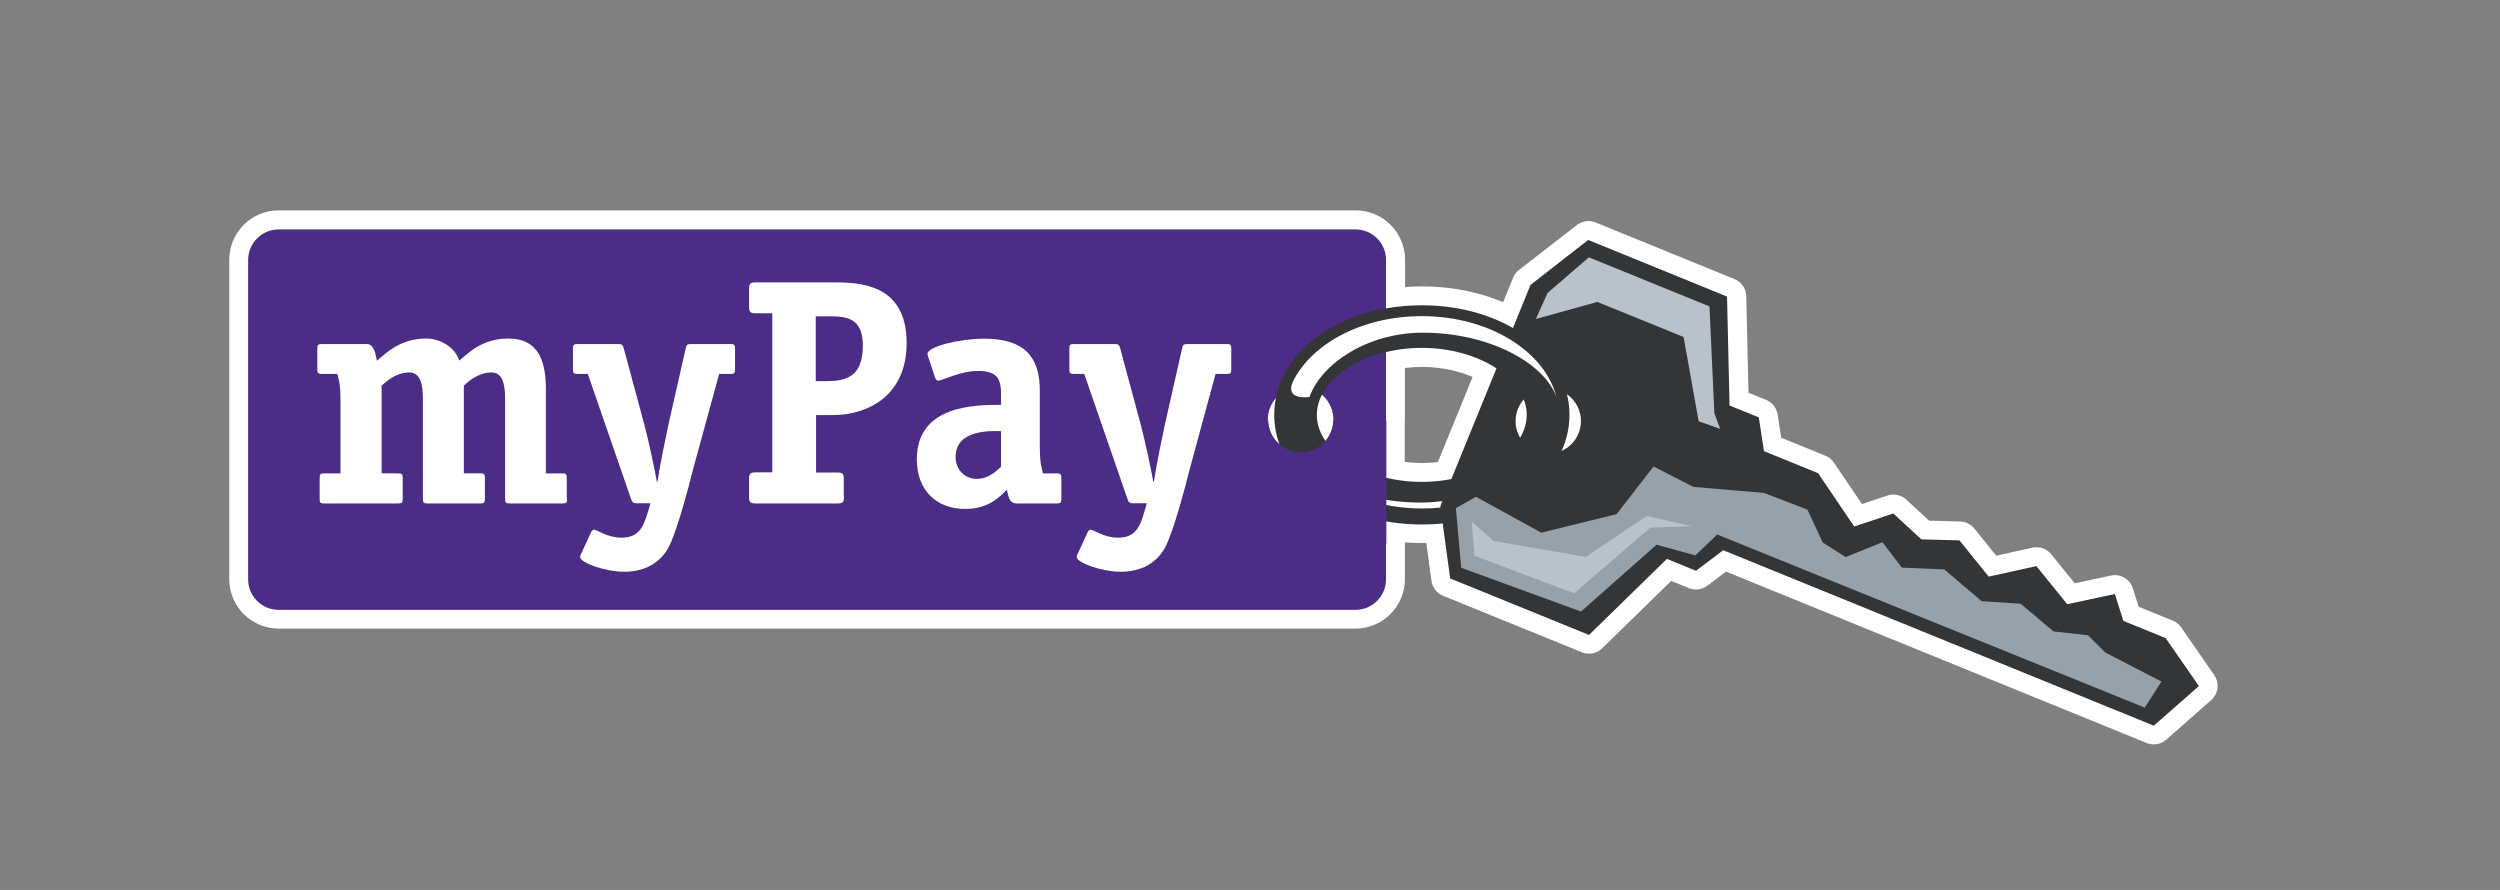 <svg xmlns="http://www.w3.org/2000/svg" xmlns:xlink="http://www.w3.org/1999/xlink" x="0px" y="0px" viewBox="0 0 1496.2 532.6" style="enable-background:new 0 0 1496.2 532.6;" xml:space="preserve"><rect x="0" y="0" width="1496.2" height="532.6" fill="#808080" stroke="none"/><style type="text/css">	.st0{display:none;}	.st1{fill:#FFFFFF;stroke:#FFFFFF;stroke-width:22.597;stroke-linejoin:round;}	.st2{fill:#4B2D87;}	.st3{fill:#343536;}	.st4{fill:none;stroke:#343536;stroke-width:3.186;}	.st5{fill:#FFFFFF;}	.st6{fill:none;stroke:#343536;stroke-width:6.372;}	.st7{fill:#97A1AA;}	.st8{fill:#B9C1CA;}</style><g id="Layer_2" class="st0"></g><g id="_x3C_Layer_x3E_">	<g>		<path class="st1" d="M1296.1,381.9l-25.3-10.3l-5.1-16.1l-28.4,6.1l-18.5-22.8l-28.5,6.3l-17.5-21.7l-22.8-0.6l-16.8-15.5   l-23.4,7.8l-21.6-31.9l-32.4-13.2l-3.1-20.2l-17.4-7.1l-1.5-65.2l-83.1-33.9L916,170.5l-10.5,25.9c-14.9-8.6-33.8-13.7-54.5-13.7   c-7.4,0-14.5,0.7-21.4,1.9v-29.1c0-10.1-8.2-18.3-18.3-18.3H166.8c-10.1,0-18.3,8.2-18.3,18.3v191.1c0,10.1,8.2,18.3,18.3,18.3   h644.4c10.1,0,18.3-8.2,18.3-18.3v-34.8c6.8,1.2,14,1.9,21.4,1.9c4.3,0,8.4-0.3,12.5-0.7l4.5,33.1l83.1,33.8l46.6-45.5l17.4,7.1   l16.3-12.3l257.7,105l26.9-23.7L1296.1,381.9z M798,251.2c0,0.2-0.1,0.3-0.1,0.5c-0.1,4.7-1.9,8.9-4.7,12.1   c-3.3-4.8-5.1-10-5.1-15.5c0-4.2,1.1-8.2,3-11.9C795.3,240,798,245.2,798,251.2z M829.5,251.6v-40.8c6.7-1.6,13.9-2.5,21.4-2.5   c17.3,0,33.2,4.7,44.7,12.2l-27,66.2c-5.7,1.1-11.6,1.7-17.8,1.7c-7.5,0-14.6-0.9-21.4-2.5V251.6z M913.8,248.3   c0,4.6-1.4,9.1-3.8,13.4c-1.2-1.9-2.1-4-2.6-6.3c-0.6-3.5-0.3-7.2,1.1-10.7c0.8-2.1,2.1-3.9,3.5-5.5   C913.1,242.1,913.8,245.1,913.8,248.3z M944.7,259.4c-0.3,0.6-0.6,1.1-0.9,1.7l0-1.2c-1.9,3.8-5,6.8-8.8,8.7   c2.7-6.4,4.2-13.2,4.2-20.3c0-4.2-0.5-8.3-1.5-12.3C945.1,241.1,948.2,250.8,944.7,259.4z M763.6,238.5c-0.6,3.2-1.1,6.5-1.1,9.8   c0,6.2,1.2,12.1,3.2,17.7c-0.3-0.2-0.5-0.4-0.8-0.6c-0.1-0.1-0.2-0.2-0.3-0.2c-3.5-3.4-5.7-8.2-5.8-13.4c0-0.2-0.1-0.3-0.1-0.5   C758.8,246.3,760.7,241.9,763.6,238.5"></path>		<path class="st2" d="M811.2,137.3H166.8c-10.1,0-18.3,8.2-18.3,18.3v191.1c0,10.1,8.2,18.3,18.3,18.3h644.4   c10.1,0,18.3-8.2,18.3-18.3V155.6C829.6,145.5,821.3,137.3,811.2,137.3z M778.4,270.7c-10.8,0-19.6-8.8-19.6-19.6   c0-10.8,8.7-19.6,19.6-19.6c10.8,0,19.6,8.8,19.6,19.6C798,262,789.2,270.7,778.4,270.7"></path>		<path class="st3" d="M762.6,248.3c0,36.8,38.8,65.6,88.4,65.6c49.5,0,88.3-28.8,88.3-65.6c0-36.8-38.8-65.6-88.3-65.6   C801.4,182.7,762.6,211.5,762.6,248.3z M788.1,248.3c0-21.7,28.8-40.1,62.8-40.1c34.1,0,62.8,18.4,62.8,40.1   c0,21.7-28.8,40.1-62.8,40.1C816.9,288.4,788.1,270,788.1,248.3"></path>		<path class="st4" d="M783.7,237.6c7.3-20.4,35.2-38.5,67.8-38.5c39.7,0,72.7,18.1,80,38.5c-7-27.5-40.4-48.4-80.6-48.4   c-35.5,0-65.7,16.3-77.1,39.1C768.6,239.9,783.7,237.6,783.7,237.6z"></path>		<path class="st5" d="M904.2,278.5c-12.9,11.2-32.3,19.1-53.8,19.1c-39.7,0-72.7-18.1-80-38.5c7,27.5,40.4,48.4,80.6,48.4   c25.1,0,47.5-8.2,62.6-21.1C910.2,284.4,907.1,281.8,904.2,278.5"></path>		<path class="st6" d="M904.2,278.5c-12.9,11.2-32.3,19.1-53.8,19.1c-39.7,0-72.7-18.1-80-38.5c7,27.5,40.4,48.4,80.6,48.4   c25.1,0,47.5-8.2,62.6-21.1C910.2,284.4,907.1,281.8,904.2,278.5z"></path>		<path class="st2" d="M829.6,251.6h-31.6c-0.2,10.6-8.9,19.1-19.5,19.1c-10.6,0-19.3-8.5-19.5-19.1h-6.2v73.8h76.9V251.6"></path>		<path class="st3" d="M1296.1,381.9l-25.3-10.3l-5.1-16.1l-28.5,6.1l-18.5-22.8l-28.5,6.3l-17.5-21.7l-22.8-0.6l-16.8-15.5   l-23.4,7.8l-21.6-31.9l-32.4-13.2l-3.1-20.2l-17.5-7.1l-1.5-65.2l-83.1-33.9L916,170.5L862,302.9l5.9,43.3l83.1,33.8l46.6-45.5   l17.4,7.1l16.3-12.3l257.7,105l27-23.7L1296.1,381.9z M919.2,270.1c-10-4.1-14.8-15.5-10.7-25.5c4.1-10,15.5-14.8,25.5-10.7   c10,4.1,14.8,15.5,10.7,25.5C940.6,269.4,929.2,274.2,919.2,270.1"></path>		<polyline class="st7" points="1260.1,390.6 1249.6,380.2 1229,377.9 1209.3,361.3 1186,359.8 1163.6,340.8 1138.2,339.7    1126.6,324.5 1104.6,333.4 1090.9,324.7 1081.7,305 1055.7,295 1013.5,291.4 989.6,279.2 967.5,307.7 922.4,318.8 883.3,297.3    871.3,304.1 874.5,339.8 946.2,366 991.4,326 1014.6,332.4 1027.7,319.9 1283.6,423.5 1293.6,407.9 1260.1,390.6   "></polyline>		<polyline class="st8" points="919.2,190.9 926.2,175.3 950.9,154 1023.1,183.4 1026,247.3 1029.5,256.7 1016.6,252.1    1007.6,201.7 956,180.7 919.2,190.9   "></polyline>		<polyline class="st8" points="880.8,312.3 882.4,332.6 942.1,355.1 987.6,315.8 1012.5,314.9 985.5,308.8 949.1,333.3 894,323.8    880.8,312.3   "></polyline>		<path class="st5" d="M339.4,298.6c0,2.1-0.4,2.7-2.7,2.7H305c-2.3,0-2.7-0.6-2.7-2.7v-59.5c0-7.3-0.8-16.2-8.1-16.2   c-8.1,0-14.1,5.6-16.6,7.9v52.5h9.9c2.3,0,2.7,0.6,2.7,2.7v12.6c0,2.1-0.4,2.7-2.7,2.7h-31.7c-2.3,0-2.7-0.6-2.7-2.7v-59.5   c0-7.3-0.8-16.2-8.1-16.2c-8.1,0-14.1,5.6-16.6,7.9v52.5h9.9c2.3,0,2.7,0.6,2.7,2.7v12.6c0,2.1-0.4,2.7-2.7,2.7H194   c-2.3,0-2.7-0.6-2.7-2.7V286c0-2.1,0.4-2.7,2.7-2.7h9.8v-43.1c0-9.6-0.8-12.3-1.9-16.4h-9.3c-2.3,0-2.7-0.8-2.7-2.7v-12.5   c0-2.1,0.4-2.7,2.7-2.7h26.8c4.6,0,5.2,5.8,6.2,10c5.8-5,14.3-13.3,29.5-13.3c8.3,0,17.4,5.2,19.7,13.3c5.8-5,14.1-13.3,29.5-13.3   c18.1,0,22.4,13.7,22.4,30.5v50.2h9.8c2.3,0,2.7,0.6,2.7,2.7V298.6"></path>		<path class="st5" d="M414.7,281.2c-3.1,12.6-8.5,32.2-12.9,42.8c-5.6,14.1-17.6,18.2-28.4,18.2c-10.6,0-26.2-5.2-26.2-8.9   c0-0.8,0.4-1.5,0.8-2.3l5.8-12.6c0.4-0.9,1.2-1.4,1.7-1.4c1.9,0,7.9,4.8,16.4,4.8c10.1,0,12.9-6,15.5-14.2l1.9-6.4h-8.1   c-2.5,0-2.9-0.8-3.5-2.5l-25.9-74.9h-6.2c-2.3,0-2.7-0.6-2.7-2.7v-12.5c0-2.1,0.4-2.7,2.7-2.7h24.3c2.7,0,2.9,0.8,3.5,2.9l12.4,46   c2.3,8.7,6.2,26.8,7.3,33.4h0.4c1-7.5,5.6-29.9,6.4-33.4l10.4-46c0.6-2.5,0.8-2.9,3.5-2.9h23.4c2.1,0,2.7,0.4,2.7,2.7v12.5   c0,2.1-0.4,2.7-2.7,2.7h-6.8L414.7,281.2"></path>		<path class="st5" d="M505.1,297.2c0,3.5-0.8,4.1-4,4.1h-48.7c-3.3,0-4.1-0.6-4.1-4.1v-10.4c0-3.5,0.8-4.1,4.1-4.1h9.8v-95.2h-9.8   c-3.3,0-4.1-0.6-4.1-4v-10.4c0-3.5,0.8-4.1,4.1-4.1h45.2c15.6,0,45,0,45,36.3c0,31.9-23.7,43.1-44,43.1h-10.2v34.4H501   c3.3,0,4,0.6,4,4.1V297.2z M494.2,228.1c11.4,0,22.2-1.9,22.2-21.4c0-16.8-10.3-17.4-20.3-17.4h-7.9v38.8H494.2"></path>		<path class="st5" d="M622.3,267.1c0,9.1,0.9,12.4,1.9,16.2h8.3c2.1,0,2.7,0.6,2.7,2.7v12.6c0,2.1-0.4,2.7-2.7,2.7h-24.1   c-4.6,0-5-4.8-5.8-8.3c-3.9,3.9-10.6,11.6-24.9,11.6c-17.7,0-29-11.6-29-29.7c0-32.6,35.2-32.6,50.4-32.6v-6   c0-8.7-1.5-14.3-13.7-14.3c-10.8,0-21.4,5.8-23.9,5.8c-1,0-1.7-1.2-1.9-1.9l-3.9-11.8c-0.2-0.8-0.6-1.5-0.6-2.3   c0-4.4,19.1-9.1,34-9.1c24.1,0,33.2,11,33.2,31.1V267.1z M599.1,258c-4.8,0-27.2-1.5-27.2,15.5c0,7.5,5.4,13.1,12.7,13.1   c7.1,0,12.1-5,14.5-7.3V258"></path>		<path class="st5" d="M711.9,281.2c-3.1,12.6-8.5,32.2-12.9,42.8c-5.6,14.1-17.6,18.2-28.4,18.2c-10.6,0-26.2-5.2-26.2-8.9   c0-0.8,0.4-1.5,0.8-2.3l5.8-12.6c0.4-0.9,1.2-1.4,1.7-1.4c1.9,0,7.9,4.8,16.4,4.8c10,0,12.9-6,15.4-14.2l1.9-6.4h-8.1   c-2.5,0-2.9-0.8-3.5-2.5l-25.9-74.9h-6.2c-2.3,0-2.7-0.6-2.7-2.7v-12.5c0-2.1,0.4-2.7,2.7-2.7h24.3c2.7,0,2.9,0.8,3.5,2.9l12.4,46   c2.3,8.7,6.2,26.8,7.3,33.4h0.4c1-7.5,5.6-29.9,6.4-33.4l10.4-46c0.6-2.5,0.8-2.9,3.5-2.9h23.3c2.1,0,2.7,0.4,2.7,2.7v12.5   c0,2.1-0.4,2.7-2.7,2.7h-6.7L711.9,281.2"></path>		<path class="st5" d="M783.7,237.6c7.3-20.4,35.2-38.5,67.8-38.5c39.7,0,72.7,18.1,80,38.5c-7-27.5-40.4-48.4-80.6-48.4   c-35.5,0-65.7,16.3-77.1,39.1C768.6,239.9,783.7,237.6,783.7,237.6"></path>		<g>			<g>				<path class="st2" d="M424,337c0.4,0,0.5-6,0-6C423.5,331,423.5,337,424,337L424,337z"></path>			</g>		</g>		<g>			<g>				<path class="st2" d="M775,310c0.4,0,0.5-6,0-6C774.5,304,774.5,310,775,310L775,310z"></path>			</g>		</g>		<g>			<g>				<path class="st2" d="M745,304c0.4,0,0.5-6,0-6C744.5,298,744.5,304,745,304L745,304z"></path>			</g>		</g>		<g>			<g>				<path class="st2" d="M789,310.5c0.4,0,0.5-6,0-6C788.6,304.5,788.5,310.5,789,310.5L789,310.5z"></path>			</g>		</g>	</g></g></svg>